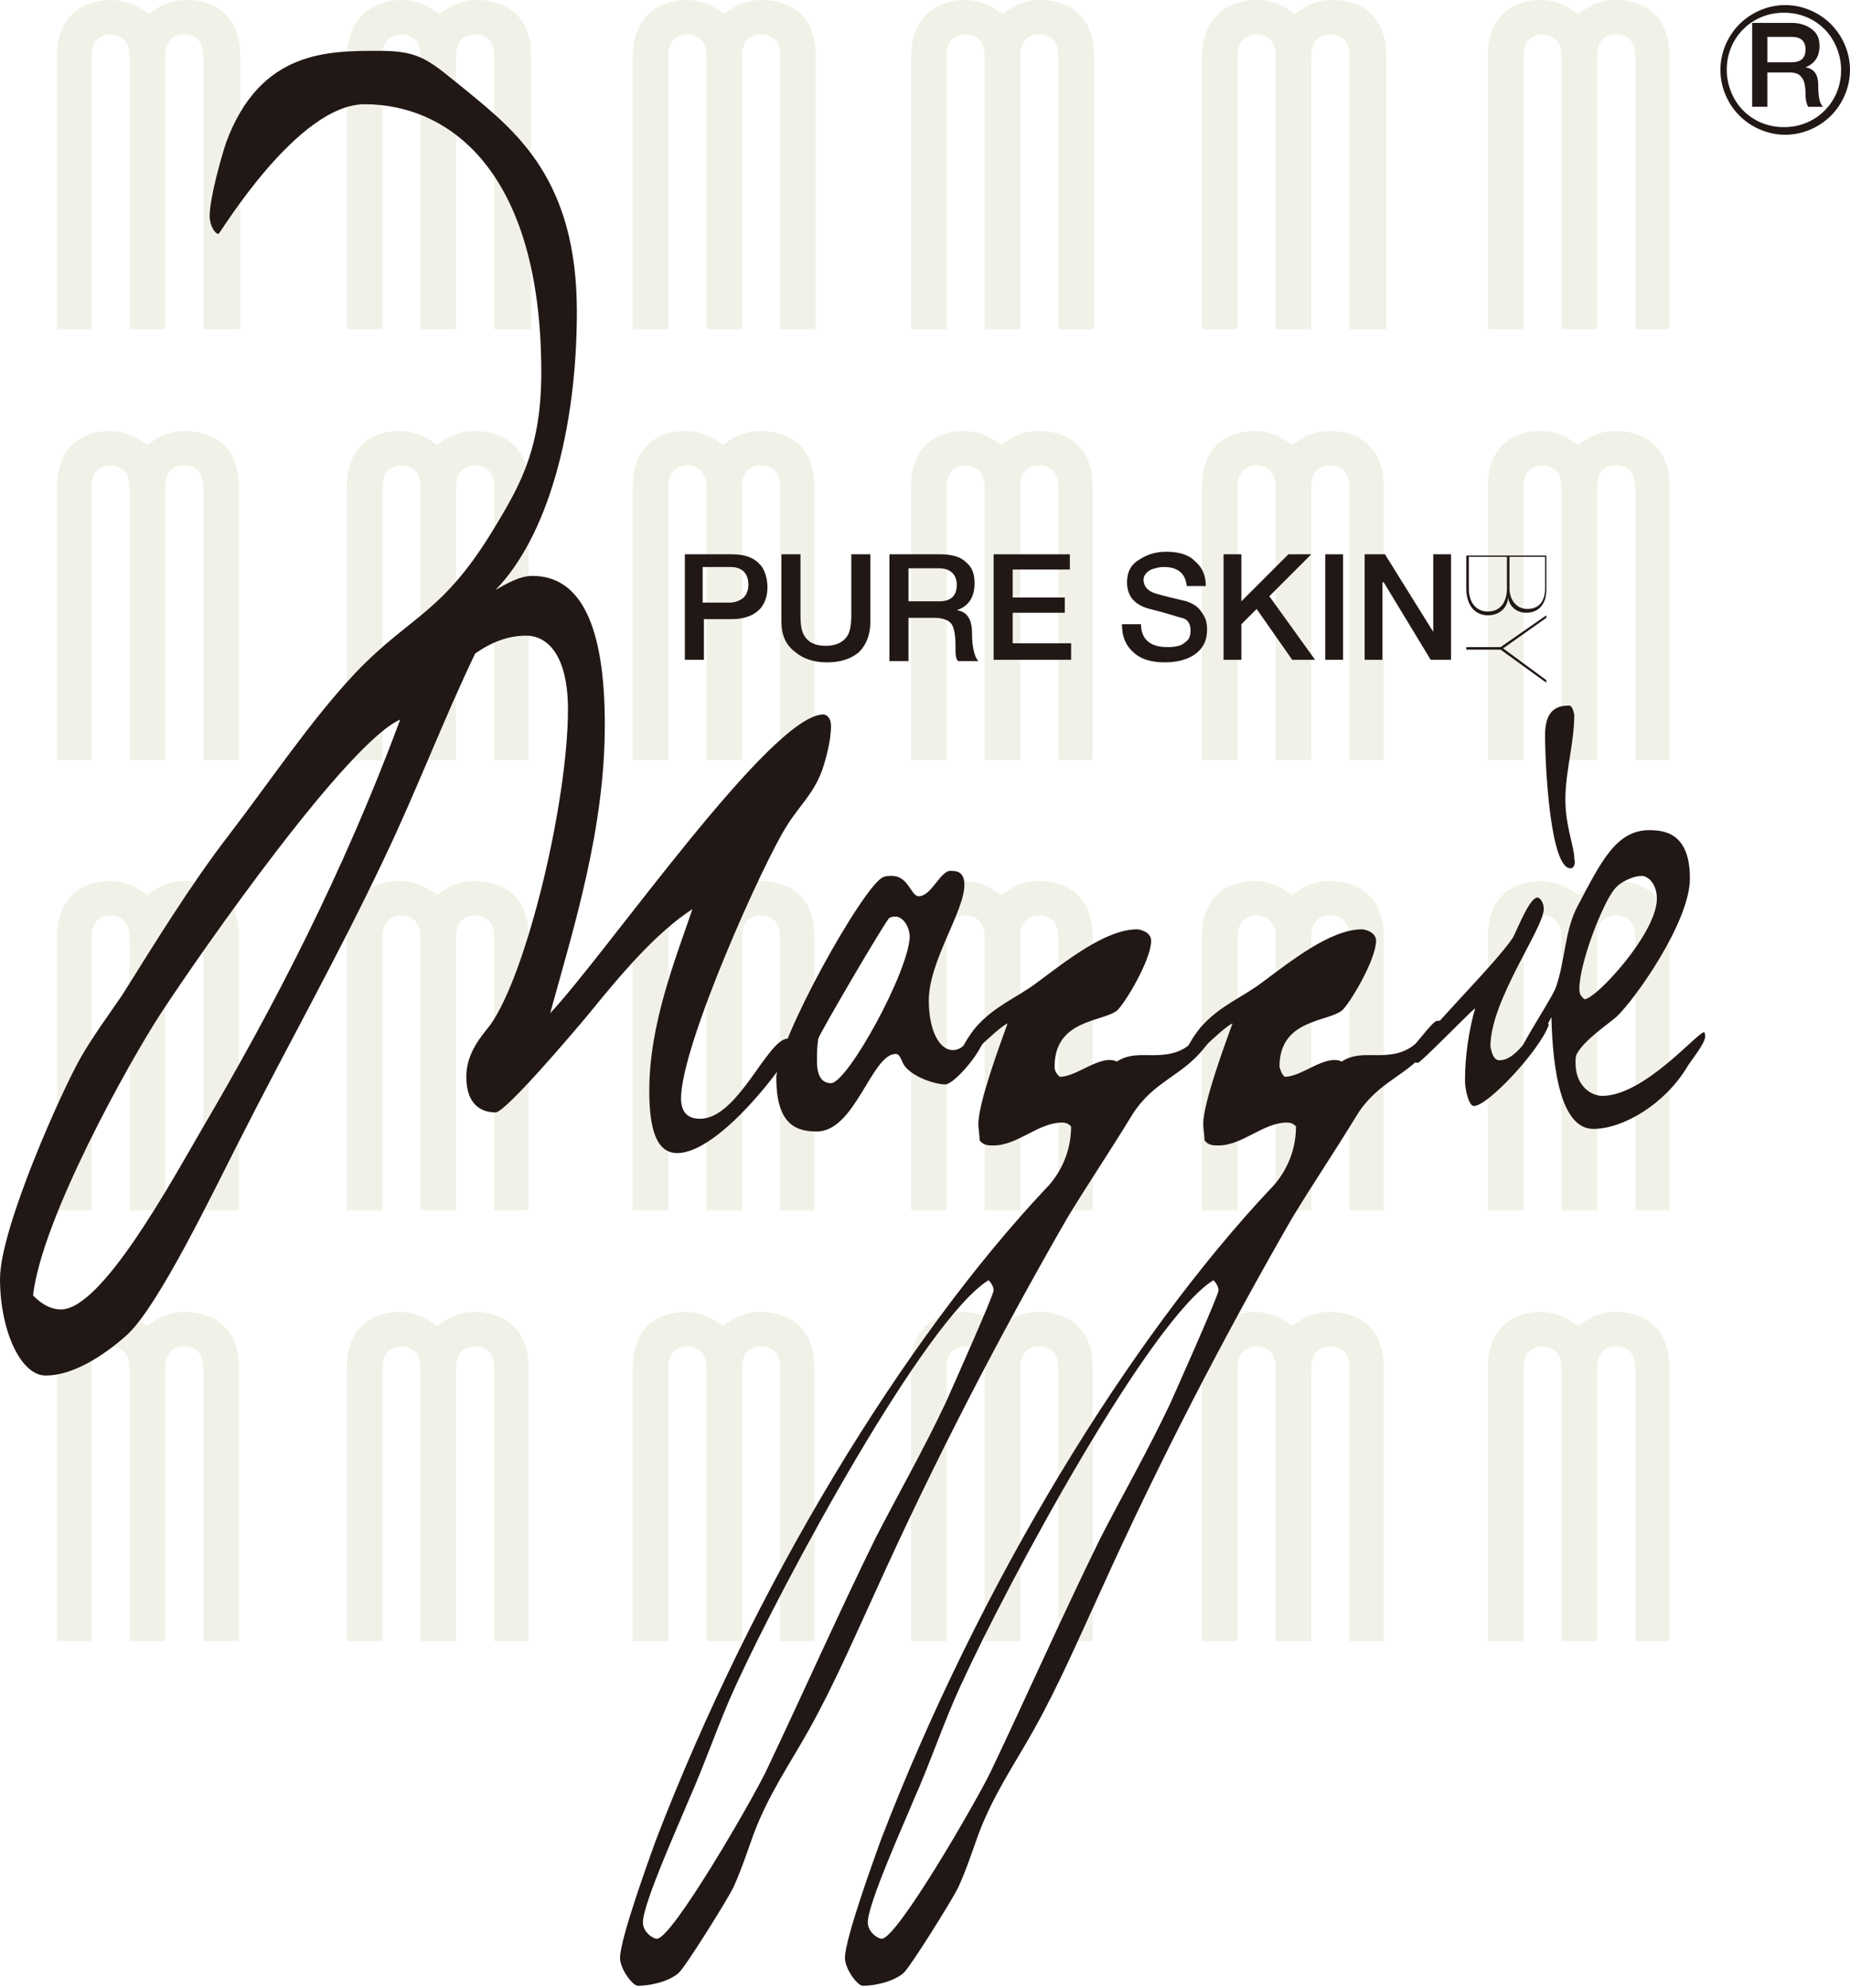 <?xml version="1.0" encoding="utf-8"?>
<!-- Generator: Adobe Illustrator 27.9.2, SVG Export Plug-In . SVG Version: 6.00 Build 0)  -->
<svg version="1.1" id="圖層_1" xmlns="http://www.w3.org/2000/svg" xmlns:xlink="http://www.w3.org/1999/xlink" x="0px" y="0px"
	 width="145.6px" height="156.4px" viewBox="0 0 145.6 156.4" style="enable-background:new 0 0 145.6 156.4;" xml:space="preserve"
	>
<style type="text/css">
	.st0{opacity:0.2;}
	.st1{fill-rule:evenodd;clip-rule:evenodd;fill:#B9BA86;}
	.st2{fill:#211816;}
	.st3{fill-rule:evenodd;clip-rule:evenodd;fill:#211816;}
</style>
<g>
	<g class="st0">
		<path class="st1" d="M16,25.9V4.4c0-1.4-0.9-1.7-1.5-1.7c-0.4,0-1.5,0.1-1.5,1.7l0,21.5h-2.8V4.4c0-1.7-1.4-1.7-1.5-1.7
			c-0.3,0-1.5,0.1-1.5,1.7v21.5H4.5V4.4C4.5,0,8.3,0,8.7,0c1.4,0,2.3,0.6,3,1.1c0.7-0.5,1.5-1.1,3-1.1c1.4,0,4.2,0.6,4.2,4.4v21.5
			H16L16,25.9z"/>
		<path class="st1" d="M38.9,25.9V4.4c0-1.4-0.9-1.7-1.5-1.7c-0.4,0-1.5,0.1-1.5,1.7l0,21.5h-2.8V4.4c0-1.7-1.4-1.7-1.5-1.7
			c-0.3,0-1.5,0.1-1.5,1.7l0,21.5h-2.8V4.4C27.5,0,31.2,0,31.6,0c1.4,0,2.3,0.6,3,1.1c0.7-0.5,1.5-1.1,3-1.1c1.4,0,4.2,0.6,4.2,4.4
			v21.5H38.9L38.9,25.9z"/>
		<path class="st1" d="M61.4,25.9V4.4c0-1.4-0.9-1.7-1.5-1.7c-0.4,0-1.5,0.1-1.5,1.7l0,21.5h-2.8V4.4c0-1.7-1.4-1.7-1.5-1.7
			c-0.3,0-1.5,0.1-1.5,1.7v21.5h-2.8V4.4C49.9,0,53.6,0,54,0c1.4,0,2.3,0.6,3,1.1C57.7,0.6,58.5,0,60,0c1.4,0,4.2,0.6,4.2,4.4
			l0,21.5H61.4L61.4,25.9z"/>
		<path class="st1" d="M83.3,25.9V4.4c0-1.4-0.9-1.7-1.5-1.7c-0.4,0-1.5,0.1-1.5,1.7l0,21.5h-2.8V4.4c0-1.7-1.4-1.7-1.5-1.7
			c-0.3,0-1.5,0.1-1.5,1.7v21.5h-2.8V4.4C71.8,0,75.6,0,75.9,0c1.4,0,2.3,0.6,3,1.1c0.7-0.5,1.5-1.1,3-1.1c1.4,0,4.2,0.6,4.2,4.4
			v21.5H83.3L83.3,25.9z"/>
		<path class="st1" d="M106.2,25.9V4.4c0-1.4-0.9-1.7-1.5-1.7c-0.4,0-1.5,0.1-1.5,1.7v21.5h-2.8V4.4c0-1.7-1.4-1.7-1.5-1.7
			c-0.3,0-1.5,0.1-1.5,1.7v21.5h-2.8V4.4C94.7,0,98.5,0,98.9,0c1.4,0,2.3,0.6,3,1.1c0.7-0.5,1.5-1.1,3-1.1c1.4,0,4.2,0.6,4.2,4.4
			l0,21.5H106.2L106.2,25.9z"/>
		<path class="st1" d="M128.7,25.9V4.4c0-1.4-0.9-1.7-1.5-1.7c-0.4,0-1.5,0.1-1.5,1.7v21.5h-2.8V4.4c0-1.7-1.4-1.7-1.5-1.7
			c-0.3,0-1.5,0.1-1.5,1.7l0,21.5h-2.8V4.4c0-4.4,3.7-4.4,4.1-4.4c1.4,0,2.3,0.6,3,1.1c0.7-0.5,1.5-1.1,3-1.1c1.4,0,4.2,0.6,4.2,4.4
			v21.5H128.7L128.7,25.9z"/>
		<path class="st1" d="M16,59.8V38.3c0-1.4-0.9-1.7-1.5-1.7c-0.4,0-1.5,0.1-1.5,1.7l0,21.5h-2.8V38.3c0-1.7-1.4-1.7-1.5-1.7
			c-0.3,0-1.5,0.1-1.5,1.7v21.5H4.5V38.3c0-4.4,3.7-4.4,4.1-4.4c1.4,0,2.3,0.6,3,1.1c0.7-0.5,1.5-1.1,3-1.1c1.4,0,4.2,0.6,4.2,4.4
			v21.5H16L16,59.8z"/>
		<path class="st1" d="M38.9,59.8V38.3c0-1.4-0.9-1.7-1.5-1.7c-0.4,0-1.5,0.1-1.5,1.7l0,21.5h-2.8V38.3c0-1.7-1.4-1.7-1.5-1.7
			c-0.3,0-1.5,0.1-1.5,1.7l0,21.5h-2.8V38.3c0-4.4,3.7-4.4,4.1-4.4c1.4,0,2.3,0.6,3,1.1c0.7-0.5,1.5-1.1,3-1.1
			c1.4,0,4.2,0.6,4.2,4.4v21.5H38.9L38.9,59.8z"/>
		<path class="st1" d="M61.4,59.8V38.3c0-1.4-0.9-1.7-1.5-1.7c-0.4,0-1.5,0.1-1.5,1.7l0,21.5h-2.8V38.3c0-1.7-1.4-1.7-1.5-1.7
			c-0.3,0-1.5,0.1-1.5,1.7v21.5h-2.8V38.3c0-4.4,3.7-4.4,4.1-4.4c1.4,0,2.3,0.6,3,1.1c0.7-0.5,1.5-1.1,3-1.1c1.4,0,4.2,0.6,4.2,4.4
			l0,21.5H61.4L61.4,59.8z"/>
		<path class="st1" d="M83.3,59.8V38.3c0-1.4-0.9-1.7-1.5-1.7c-0.4,0-1.5,0.1-1.5,1.7l0,21.5h-2.8V38.3c0-1.7-1.4-1.7-1.5-1.7
			c-0.3,0-1.5,0.1-1.5,1.7v21.5h-2.8V38.3c0-4.4,3.7-4.4,4.1-4.4c1.4,0,2.3,0.6,3,1.1c0.7-0.5,1.5-1.1,3-1.1c1.4,0,4.2,0.6,4.2,4.4
			v21.5H83.3L83.3,59.8z"/>
		<path class="st1" d="M106.2,59.8V38.3c0-1.4-0.9-1.7-1.5-1.7c-0.4,0-1.5,0.1-1.5,1.7v21.5h-2.8V38.3c0-1.7-1.4-1.7-1.5-1.7
			c-0.3,0-1.5,0.1-1.5,1.7v21.5h-2.8V38.3c0-4.4,3.7-4.4,4.1-4.4c1.4,0,2.3,0.6,3,1.1c0.7-0.5,1.5-1.1,3-1.1c1.4,0,4.2,0.6,4.2,4.4
			l0,21.5H106.2L106.2,59.8z"/>
		<path class="st1" d="M128.7,59.8V38.3c0-1.4-0.9-1.7-1.5-1.7c-0.4,0-1.5,0.1-1.5,1.7v21.5h-2.8V38.3c0-1.7-1.4-1.7-1.5-1.7
			c-0.3,0-1.5,0.1-1.5,1.7l0,21.5h-2.8V38.3c0-4.4,3.7-4.4,4.1-4.4c1.4,0,2.3,0.6,3,1.1c0.7-0.5,1.5-1.1,3-1.1
			c1.4,0,4.2,0.6,4.2,4.4v21.5H128.7L128.7,59.8z"/>
		<path class="st1" d="M16,95.2V73.7c0-1.4-0.9-1.7-1.5-1.7c-0.4,0-1.5,0.1-1.5,1.7l0,21.5h-2.8V73.7c0-1.7-1.4-1.7-1.5-1.7
			c-0.3,0-1.5,0.1-1.5,1.7v21.5H4.5V73.7c0-4.4,3.7-4.4,4.1-4.4c1.4,0,2.3,0.6,3,1.1c0.7-0.5,1.5-1.1,3-1.1c1.4,0,4.2,0.6,4.2,4.4
			v21.5H16L16,95.2z"/>
		<path class="st1" d="M38.9,95.2V73.7c0-1.4-0.9-1.7-1.5-1.7c-0.4,0-1.5,0.1-1.5,1.7l0,21.5h-2.8V73.7c0-1.7-1.4-1.7-1.5-1.7
			c-0.3,0-1.5,0.1-1.5,1.7l0,21.5h-2.8V73.7c0-4.4,3.7-4.4,4.1-4.4c1.4,0,2.3,0.6,3,1.1c0.7-0.5,1.5-1.1,3-1.1
			c1.4,0,4.2,0.6,4.2,4.4v21.5H38.9L38.9,95.2z"/>
		<path class="st1" d="M61.4,95.2V73.7c0-1.4-0.9-1.7-1.5-1.7c-0.4,0-1.5,0.1-1.5,1.7l0,21.5h-2.8V73.7c0-1.7-1.4-1.7-1.5-1.7
			c-0.3,0-1.5,0.1-1.5,1.7v21.5h-2.8V73.7c0-4.4,3.7-4.4,4.1-4.4c1.4,0,2.3,0.6,3,1.1c0.7-0.5,1.5-1.1,3-1.1c1.4,0,4.2,0.6,4.2,4.4
			l0,21.5H61.4L61.4,95.2z"/>
		<path class="st1" d="M83.3,95.2V73.7c0-1.4-0.9-1.7-1.5-1.7c-0.4,0-1.5,0.1-1.5,1.7l0,21.5h-2.8V73.7c0-1.7-1.4-1.7-1.5-1.7
			c-0.3,0-1.5,0.1-1.5,1.7v21.5h-2.8V73.7c0-4.4,3.7-4.4,4.1-4.4c1.4,0,2.3,0.6,3,1.1c0.7-0.5,1.5-1.1,3-1.1c1.4,0,4.2,0.6,4.2,4.4
			v21.5H83.3L83.3,95.2z"/>
		<path class="st1" d="M106.2,95.2V73.7c0-1.4-0.9-1.7-1.5-1.7c-0.4,0-1.5,0.1-1.5,1.7v21.5h-2.8V73.7c0-1.7-1.4-1.7-1.5-1.7
			c-0.3,0-1.5,0.1-1.5,1.7v21.5h-2.8V73.7c0-4.4,3.7-4.4,4.1-4.4c1.4,0,2.3,0.6,3,1.1c0.7-0.5,1.5-1.1,3-1.1c1.4,0,4.2,0.6,4.2,4.4
			l0,21.5H106.2L106.2,95.2z"/>
		<path class="st1" d="M128.7,95.2V73.7c0-1.4-0.9-1.7-1.5-1.7c-0.4,0-1.5,0.1-1.5,1.7v21.5h-2.8V73.7c0-1.7-1.4-1.7-1.5-1.7
			c-0.3,0-1.5,0.1-1.5,1.7l0,21.5h-2.8V73.7c0-4.4,3.7-4.4,4.1-4.4c1.4,0,2.3,0.6,3,1.1c0.7-0.5,1.5-1.1,3-1.1
			c1.4,0,4.2,0.6,4.2,4.4v21.5H128.7L128.7,95.2z"/>
		<path class="st1" d="M16,129.1v-21.5c0-1.4-0.9-1.7-1.5-1.7c-0.4,0-1.5,0.1-1.5,1.7l0,21.5h-2.8v-21.5c0-1.7-1.4-1.7-1.5-1.7
			c-0.3,0-1.5,0.1-1.5,1.7v21.5H4.5v-21.5c0-4.4,3.7-4.4,4.1-4.4c1.4,0,2.3,0.6,3,1.1c0.7-0.5,1.5-1.1,3-1.1c1.4,0,4.2,0.6,4.2,4.4
			v21.5H16L16,129.1z"/>
		<path class="st1" d="M38.9,129.1v-21.5c0-1.4-0.9-1.7-1.5-1.7c-0.4,0-1.5,0.1-1.5,1.7l0,21.5h-2.8v-21.5c0-1.7-1.4-1.7-1.5-1.7
			c-0.3,0-1.5,0.1-1.5,1.7l0,21.5h-2.8v-21.5c0-4.4,3.7-4.4,4.1-4.4c1.4,0,2.3,0.6,3,1.1c0.7-0.5,1.5-1.1,3-1.1
			c1.4,0,4.2,0.6,4.2,4.4v21.5H38.9L38.9,129.1z"/>
		<path class="st1" d="M61.4,129.1v-21.5c0-1.4-0.9-1.7-1.5-1.7c-0.4,0-1.5,0.1-1.5,1.7l0,21.5h-2.8v-21.5c0-1.7-1.4-1.7-1.5-1.7
			c-0.3,0-1.5,0.1-1.5,1.7v21.5h-2.8v-21.5c0-4.4,3.7-4.4,4.1-4.4c1.4,0,2.3,0.6,3,1.1c0.7-0.5,1.5-1.1,3-1.1c1.4,0,4.2,0.6,4.2,4.4
			l0,21.5H61.4L61.4,129.1z"/>
		<path class="st1" d="M83.3,129.1v-21.5c0-1.4-0.9-1.7-1.5-1.7c-0.4,0-1.5,0.1-1.5,1.7l0,21.5h-2.8v-21.5c0-1.7-1.4-1.7-1.5-1.7
			c-0.3,0-1.5,0.1-1.5,1.7v21.5h-2.8v-21.5c0-4.4,3.7-4.4,4.1-4.4c1.4,0,2.3,0.6,3,1.1c0.7-0.5,1.5-1.1,3-1.1c1.4,0,4.2,0.6,4.2,4.4
			v21.5H83.3L83.3,129.1z"/>
		<path class="st1" d="M106.2,129.1v-21.5c0-1.4-0.9-1.7-1.5-1.7c-0.4,0-1.5,0.1-1.5,1.7v21.5h-2.8v-21.5c0-1.7-1.4-1.7-1.5-1.7
			c-0.3,0-1.5,0.1-1.5,1.7v21.5h-2.8v-21.5c0-4.4,3.7-4.4,4.1-4.4c1.4,0,2.3,0.6,3,1.1c0.7-0.5,1.5-1.1,3-1.1c1.4,0,4.2,0.6,4.2,4.4
			l0,21.5H106.2L106.2,129.1z"/>
		<path class="st1" d="M128.7,129.1v-21.5c0-1.4-0.9-1.7-1.5-1.7c-0.4,0-1.5,0.1-1.5,1.7v21.5h-2.8v-21.5c0-1.7-1.4-1.7-1.5-1.7
			c-0.3,0-1.5,0.1-1.5,1.7l0,21.5h-2.8v-21.5c0-4.4,3.7-4.4,4.1-4.4c1.4,0,2.3,0.6,3,1.1c0.7-0.5,1.5-1.1,3-1.1
			c1.4,0,4.2,0.6,4.2,4.4v21.5H128.7L128.7,129.1z"/>
	</g>
	<g>
		<path class="st2" d="M145.6,5.5c0,1.4-0.6,2.7-1.5,3.6l0,0c-0.9,0.9-2.2,1.5-3.6,1.5h0c-1.4,0-2.7-0.6-3.6-1.5v0h0
			c-0.9-0.9-1.5-2.2-1.5-3.6v0c0-1.4,0.6-2.7,1.5-3.6l0,0c0.9-0.9,2.2-1.5,3.6-1.5c1.4,0,2.7,0.6,3.6,1.5
			C145,2.8,145.6,4.1,145.6,5.5L145.6,5.5z M137.9,8.4V1.8h3.1c0.7,0,1.2,0.2,1.6,0.5c0.4,0.3,0.6,0.7,0.6,1.3
			c0,0.9-0.4,1.4-1.1,1.7v0c0.7,0.1,1,0.6,1,1.4c0,0.9,0.1,1.5,0.4,1.7h-1.2c-0.1-0.2-0.2-0.5-0.2-1c0-0.6-0.1-1.1-0.3-1.3
			c-0.2-0.3-0.5-0.4-1-0.4h-1.7v2.7H137.9L137.9,8.4z M139.1,2.8v2.1h1.9c0.7,0,1.1-0.3,1.1-1c0-0.7-0.4-1-1.1-1H139.1L139.1,2.8z
			 M143.6,8.7c0.8-0.8,1.3-1.9,1.3-3.2c0-1.2-0.5-2.4-1.3-3.2c-0.8-0.8-1.9-1.3-3.2-1.3s-2.4,0.5-3.2,1.3c-0.8,0.8-1.3,1.9-1.3,3.2
			v0c0,1.2,0.5,2.4,1.3,3.2l0,0c0.8,0.8,1.9,1.3,3.2,1.3h0C141.7,10,142.8,9.5,143.6,8.7L143.6,8.7z"/>
		<path class="st3" d="M53.9,51.9v-8.3h3.7c1.1,0,1.8,0.3,2.3,0.9c0.3,0.4,0.5,1,0.5,1.7c0,0.7-0.2,1.2-0.5,1.6
			c-0.5,0.6-1.3,0.9-2.3,0.9h-2.2v3.2H53.9L53.9,51.9z M55.3,44.7v2.7h2.1c0.4,0,0.7-0.1,1-0.3c0.3-0.2,0.5-0.6,0.5-1.1
			c0-0.9-0.5-1.4-1.4-1.4H55.3L55.3,44.7z"/>
		<path class="st3" d="M61.5,48.9v-5.3H63v4.8c0,0.8,0.1,1.3,0.3,1.6c0.3,0.5,0.8,0.8,1.7,0.8c0.8,0,1.4-0.3,1.7-0.8
			c0.2-0.3,0.3-0.9,0.3-1.6v-4.8h1.5v5.3c0,1-0.3,1.8-0.9,2.4c-0.6,0.5-1.4,0.8-2.5,0.8c-1.1,0-1.9-0.3-2.5-0.8
			C61.8,50.7,61.5,49.9,61.5,48.9L61.5,48.9z"/>
		<path class="st3" d="M70,51.9v-8.3h4c0.9,0,1.6,0.2,2,0.6c0.5,0.4,0.7,0.9,0.7,1.7c0,1.1-0.5,1.8-1.4,2.1v0
			c0.8,0.1,1.2,0.7,1.2,1.8c0,1.1,0.2,1.9,0.5,2.2h-1.6c-0.2-0.2-0.2-0.6-0.2-1.2c0-0.8-0.1-1.4-0.3-1.7c-0.2-0.3-0.7-0.5-1.3-0.5
			h-2.1v3.4H70L70,51.9z M71.5,44.7v2.6h2.4c0.9,0,1.4-0.4,1.4-1.3c0-0.8-0.5-1.3-1.4-1.3H71.5L71.5,44.7z"/>
		<polygon class="st3" points="78.2,51.9 78.2,43.6 84.2,43.6 84.2,44.8 79.7,44.8 79.7,47 83.8,47 83.8,48.2 79.7,48.2 79.7,50.6 
			84.3,50.6 84.3,51.9 78.2,51.9 		"/>
		<path class="st3" d="M88.3,49.1h1.5c0,0.6,0.2,1.1,0.6,1.4c0.4,0.3,0.9,0.4,1.5,0.4c0.6,0,1.1-0.1,1.4-0.4
			c0.3-0.2,0.4-0.5,0.4-0.9c0-0.5-0.2-0.9-0.7-1c-0.1,0-0.9-0.3-2.5-0.7c-1.2-0.3-1.8-1-1.8-2.1c0-0.8,0.3-1.4,1-1.8
			c0.6-0.4,1.3-0.6,2.1-0.6c0.9,0,1.7,0.2,2.2,0.7c0.6,0.5,0.9,1.1,0.9,2l-1.5,0c-0.1-1-0.7-1.5-1.8-1.5c-0.4,0-0.7,0.1-1,0.2
			C90.2,45,90,45.3,90,45.6c0,0.5,0.3,0.9,1,1.1c0.7,0.2,1.5,0.4,2.4,0.6c0.5,0.2,0.9,0.4,1.2,0.9c0.3,0.4,0.4,0.8,0.4,1.3
			c0,0.9-0.3,1.5-1,2c-0.6,0.4-1.4,0.6-2.3,0.6c-1,0-1.8-0.2-2.4-0.7C88.6,50.8,88.3,50.1,88.3,49.1L88.3,49.1z"/>
		<polygon class="st3" points="96.3,51.9 96.3,43.6 97.7,43.6 97.7,47.3 101.4,43.6 103.2,43.6 99.9,46.9 103.5,51.9 101.7,51.9 
			98.9,47.9 97.7,49.1 97.7,51.9 96.3,51.9 		"/>
		<polygon class="st3" points="104.3,51.9 104.3,43.6 105.7,43.6 105.7,51.9 104.3,51.9 		"/>
		<polygon class="st3" points="107.4,51.9 107.4,43.6 109,43.6 112.8,49.7 112.8,43.6 114.2,43.6 114.2,51.9 112.6,51.9 108.9,45.8 
			108.8,45.8 108.8,51.9 107.4,51.9 		"/>
		<path class="st3" d="M121.7,43.7v2.7c0,1-0.5,1.8-1.6,1.8c-0.8,0-1.4-0.6-1.4-1.3h0c0,0.8-0.6,1.5-1.6,1.5c-1.1,0-1.7-0.9-1.7-2.1
			v-2.6H121.7L121.7,43.7z M115.6,43.8v2.5c0,1,0.5,1.8,1.5,1.8c1.1,0,1.5-0.9,1.5-1.8v-2.5H115.6L115.6,43.8z M118.8,43.8v2.5
			c0,0.8,0.5,1.6,1.4,1.6c1,0,1.4-0.7,1.4-1.6l0-2.5H118.8L118.8,43.8z"/>
		<polygon class="st3" points="121.7,53.5 121.7,53.7 118.1,51.1 115.4,51.1 115.4,50.9 118.1,50.9 121.7,48.4 121.7,48.6 118.3,51 
			121.7,53.5 		"/>
		<path class="st3" d="M64.7,60.6c-0.7,1.9-1.9,2.9-2.8,4.4c-1.8,2.8-8.3,17.2-8.3,21.4c0,1.5,1,1.6,1.5,1.6c3,0,5.3-6.3,6.9-6.3
			c0.2,0,0.5,0.1,0.6,0.5c-2.1,3.4-6.5,8.5-9.3,8.5c-1.6,0-2.2-1.8-2.2-4.9c0-5.2,2-10.2,3.4-14.3c-2.9,1.9-5.6,5.1-8.2,8.3
			c-1,1.2-6.5,7.7-7.3,7.7c-0.9,0-2.3-0.4-2.3-2.8c0-1.9,1.2-3.2,1.9-4.1c2.9-4.1,6.1-17.6,6.1-24.8c0-4.1-1.5-5.8-3.3-5.8
			c-1.4,0-2.7,0.5-4,1.4c-2.5,5.2-4.7,11-7.2,16.2c-3.6,7.6-7.6,14.7-11.3,22c-2.1,4.1-6.4,13.1-8.9,15.4c-1.9,1.7-4.3,3.2-6.4,3.2
			c-2,0-3.6-3.6-3.6-7.6c0-4,4.9-14.9,6.4-17.5c1-1.7,2.1-3.2,3.2-4.8c2.7-4.3,5.4-8.7,8.4-12.6c3.3-4.3,6.5-9.1,10-12.8
			c4.4-4.6,6.9-4.6,11.1-11.7c2-3.3,3.5-6.2,3.5-11.9c0-16-7.4-21.1-13.9-21.1c-5.3,0-11.4,10.2-11.5,10.2c-0.3,0-0.7-0.7-0.7-1.4
			c0-1.4,0.9-4.6,1.3-5.8c2.7-7.3,8.1-7.2,12.1-7.2c3.3,0,3.9,0.8,6.9,3.2c3.9,3.2,8.6,7,8.6,17.3c0,9.3-2.3,17.7-6.4,21.9
			c0.9-0.5,1.9-1.1,2.9-1.1c3.8,0,5.7,3.9,5.7,11.7c0,8.2-2.4,15.8-4.3,22.7c4.5-4.8,17.4-23.5,21.5-23.5c0.2,0,0.6,0.2,0.6,0.9
			C65.4,58.3,65,59.7,64.7,60.6L64.7,60.6z M12.6,79.8c-2.4,3.7-9.3,16-10,22.1c0.7,0.7,1.4,1.1,2.2,1.1c3.2,0,8.6-9.9,11.1-14.2
			c5.7-9.7,11.1-20.1,15.6-32.2C27.4,58.4,16.2,74.3,12.6,79.8L12.6,79.8z"/>
		<path class="st3" d="M74.4,85.3c-0.8,0-2.7-0.6-3.3-1.6c-0.2-0.4-0.3-0.8-0.6-0.8c-1.9,0-3.2,6.1-6.2,6.1c-1.5,0-3.2-0.4-3.2-4.2
			c0-2.9,6.9-15.2,8.4-15.8c0.2-0.1,0.5-0.1,0.7-0.1c1.3,0,1.5,1.6,2.1,1.6c1,0,1.7-2,2.5-2c0.4,0,1.1,0,1.1,1.1
			c0,2.1-2.8,6-2.8,9.1c0,2.3,0.8,3.9,1.9,3.9c1.1,0,1.6-1.6,2.5-2.2l0.2,0.4C77.7,82.4,75.1,85.3,74.4,85.3L74.4,85.3z M70.5,72.1
			c-0.2,0-0.3,0-0.5,0.1c-0.3,0.2-5.5,9.1-5.6,9.5c-0.1,0.6-0.1,1.2-0.1,1.8c0,1.3,0.5,1.7,1.1,1.7c1.3,0,6.2-8.9,6.2-11.6
			C71.5,72.6,70.9,72.1,70.5,72.1L70.5,72.1z"/>
		<path class="st3" d="M94.8,82.4c-1.8,2.3-4,2.6-5.7,5.3c-1.7,2.8-3.4,5.3-5.1,8.1c-5.3,9.2-10.4,19-15.1,29.4
			c-1.7,3.7-3.3,7.4-5.2,10.8c-1.5,2.7-3.2,5.1-4.4,8.3c-0.5,1.4-1,2.9-1.6,4.2c-0.5,1-3.8,6.3-4.3,6.7c-0.8,0.7-2.3,1-3.2,1
			c-0.4,0-1.4-1.3-1.4-2.2c0-1.5,2.3-7.8,2.8-9.2c7.8-20.3,19.6-39.5,30.7-51.3c0.9-0.9,2-2.6,2-4.9c-0.2-0.2-0.4-0.3-0.7-0.3
			c-1.9,0-3.5,1.8-5.4,1.8c-0.4,0-0.8,0-1.1-0.4c0-0.4-0.1-0.9-0.1-1.3c0-1.7,1.8-6.5,2.3-7.9c-0.9,0.4-3.7,3.4-4,3.4
			c0,0-0.1-0.1-0.1-0.1c0.3-1.2,1.1-2.4,1.6-3c1.5-1.7,3.2-2.3,4.8-3.5c2.3-1.7,5.4-4.2,7.9-4.2c0.2,0,1.1,0.2,1.1,0.9
			c0,1.5-2.1,5-2.7,5.5c-1.2,0.9-4.9,0.7-4.9,4.4c0,0.4,0.2,0.6,0.4,0.8c1.4,0,3.2-1.8,4.5-1.2c0.9-0.6,1.9-0.5,2.8-0.5
			c1,0,2.1-0.1,3-0.9c0.3-0.3,1.4-1.8,1.7-1.8c0.3,0,0.2-0.1,0.2,0.3C95.7,81.2,95,82.2,94.8,82.4L94.8,82.4z M77.8,100.7
			c-5,3.1-16.1,23.6-19.9,31.9c-1.3,2.8-2.4,6.1-3.7,9c-0.6,1.5-3.6,8.1-3.6,9.6c0,0.8,0.8,1.3,1.1,1.3c1.2,0,7.5-10.9,8.6-13.2
			c2.9-6.1,5.7-12.4,8.6-18.3c1.8-3.5,3.7-6.8,5.5-10.6c0.4-0.9,3.8-8.5,3.8-8.9C78.2,101.2,78,100.9,77.8,100.7L77.8,100.7z"/>
		<path class="st3" d="M112.5,82.4c-1.8,2.3-4,2.6-5.7,5.3c-1.7,2.8-3.4,5.3-5.1,8.1c-5.3,9.2-10.4,19-15.1,29.4
			c-1.7,3.7-3.3,7.4-5.2,10.8c-1.5,2.7-3.2,5.1-4.4,8.3c-0.5,1.4-1,2.9-1.6,4.2c-0.5,1-3.8,6.3-4.3,6.7c-0.8,0.7-2.3,1-3.2,1
			c-0.4,0-1.4-1.3-1.4-2.2c0-1.5,2.3-7.8,2.8-9.2c7.8-20.3,19.6-39.5,30.7-51.3c0.9-0.9,2-2.6,2-4.9c-0.2-0.2-0.4-0.3-0.7-0.3
			c-1.9,0-3.5,1.8-5.4,1.8c-0.4,0-0.8,0-1.1-0.4c0-0.4-0.1-0.9-0.1-1.3c0-1.7,1.8-6.5,2.3-7.9c-0.9,0.4-3.7,3.4-4,3.4
			c0,0-0.1-0.1-0.1-0.1c0.3-1.2,1.1-2.4,1.6-3c1.5-1.7,3.2-2.3,4.8-3.5c2.3-1.7,5.4-4.2,7.9-4.2c0.2,0,1.1,0.2,1.1,0.9
			c0,1.5-2.1,5-2.7,5.5c-1.2,0.9-4.9,0.7-4.9,4.4c0.1,0.4,0.2,0.6,0.4,0.8c1.4,0,3.2-1.8,4.5-1.2c0.9-0.6,1.9-0.5,2.8-0.5
			c1,0,2.1-0.1,3-0.9c0.3-0.3,1.4-1.8,1.7-1.8c0.3,0,0.2-0.1,0.2,0.3C113.4,81.2,112.7,82.2,112.5,82.4L112.5,82.4z M95.5,100.7
			c-5,3.1-16.1,23.6-19.9,31.9c-1.3,2.8-2.4,6.1-3.7,9c-0.6,1.5-3.6,8.1-3.6,9.6c0,0.8,0.8,1.3,1.1,1.3c1.2,0,7.5-10.9,8.6-13.2
			c2.9-6.1,5.7-12.4,8.6-18.3c1.8-3.5,3.7-6.8,5.5-10.6c0.4-0.9,3.8-8.5,3.8-8.9C95.9,101.2,95.7,100.9,95.5,100.7L95.5,100.7z"/>
		<path class="st3" d="M116,87c-0.4,0-0.7-1.3-0.7-2c0-2,0.3-3.9,0.8-5.7c-0.6,0.5-4.3,4.3-4.5,4.3c-0.2,0-0.4-0.1-0.5-0.4
			c0.4-1.4,6.6-7.3,8-9.5c0.4-0.8,1.3-3.1,1.9-3.1c0.2,0,0.5,0.4,0.5,0.9c0,1.5-4.2,7.2-4.2,10.8c0.1,0.6,0.3,1.1,0.7,1.1
			c1.4,0,2.3-2.1,3.6-3l0.3,0.2C121.2,82.6,117.1,87,116,87L116,87z M123.6,68.3c-1.6,0-2-8.1-2-10.5c0-2.1,1.1-2.3,1.9-2.3
			c0.2,0,0.3,0.3,0.4,0.7c0,2.3-0.7,4.4-0.7,6.7c0,2.1,0.7,3.7,0.7,4.6C124,67.9,123.9,68.3,123.6,68.3L123.6,68.3z"/>
		<path class="st3" d="M132.8,83.9c-1.8,3-5.1,4.9-7.4,4.9c-2.5,0-3.2-4.5-3.3-8.8c-0.6,1.2-1.9,3.7-2.7,3.7c0,0-0.1,0-0.1-0.2
			c0-0.7,2.6-4.6,3.1-5.7c0.8-2.1,0.7-4.6,1.8-6.6c1.8-3.4,3-5.9,5.6-5.9c1.3,0,3.2,0.3,3.2,3.8c0,3.4-4.3,9.5-5.8,10.9
			c-0.7,0.6-2.5,1.8-3.1,2.9c-0.1,0.2-0.1,0.4-0.1,0.7c0,1.9,1.3,2.6,2.1,2.6c3.3,0,7.5-5,8-5c0.1,0,0.1,0.2,0.1,0.4
			C134.1,82.2,133.1,83.4,132.8,83.9L132.8,83.9z M129.2,68.9c-0.6,0-1.6,0.4-2.1,1c-0.9,1-2.8,5.8-2.8,7.9c0,0.5,0.2,0.6,0.4,0.8
			c0.9,0,5.7-5.2,5.7-7.9C130.4,69.5,129.7,68.9,129.2,68.9L129.2,68.9z"/>
	</g>
</g>
</svg>
